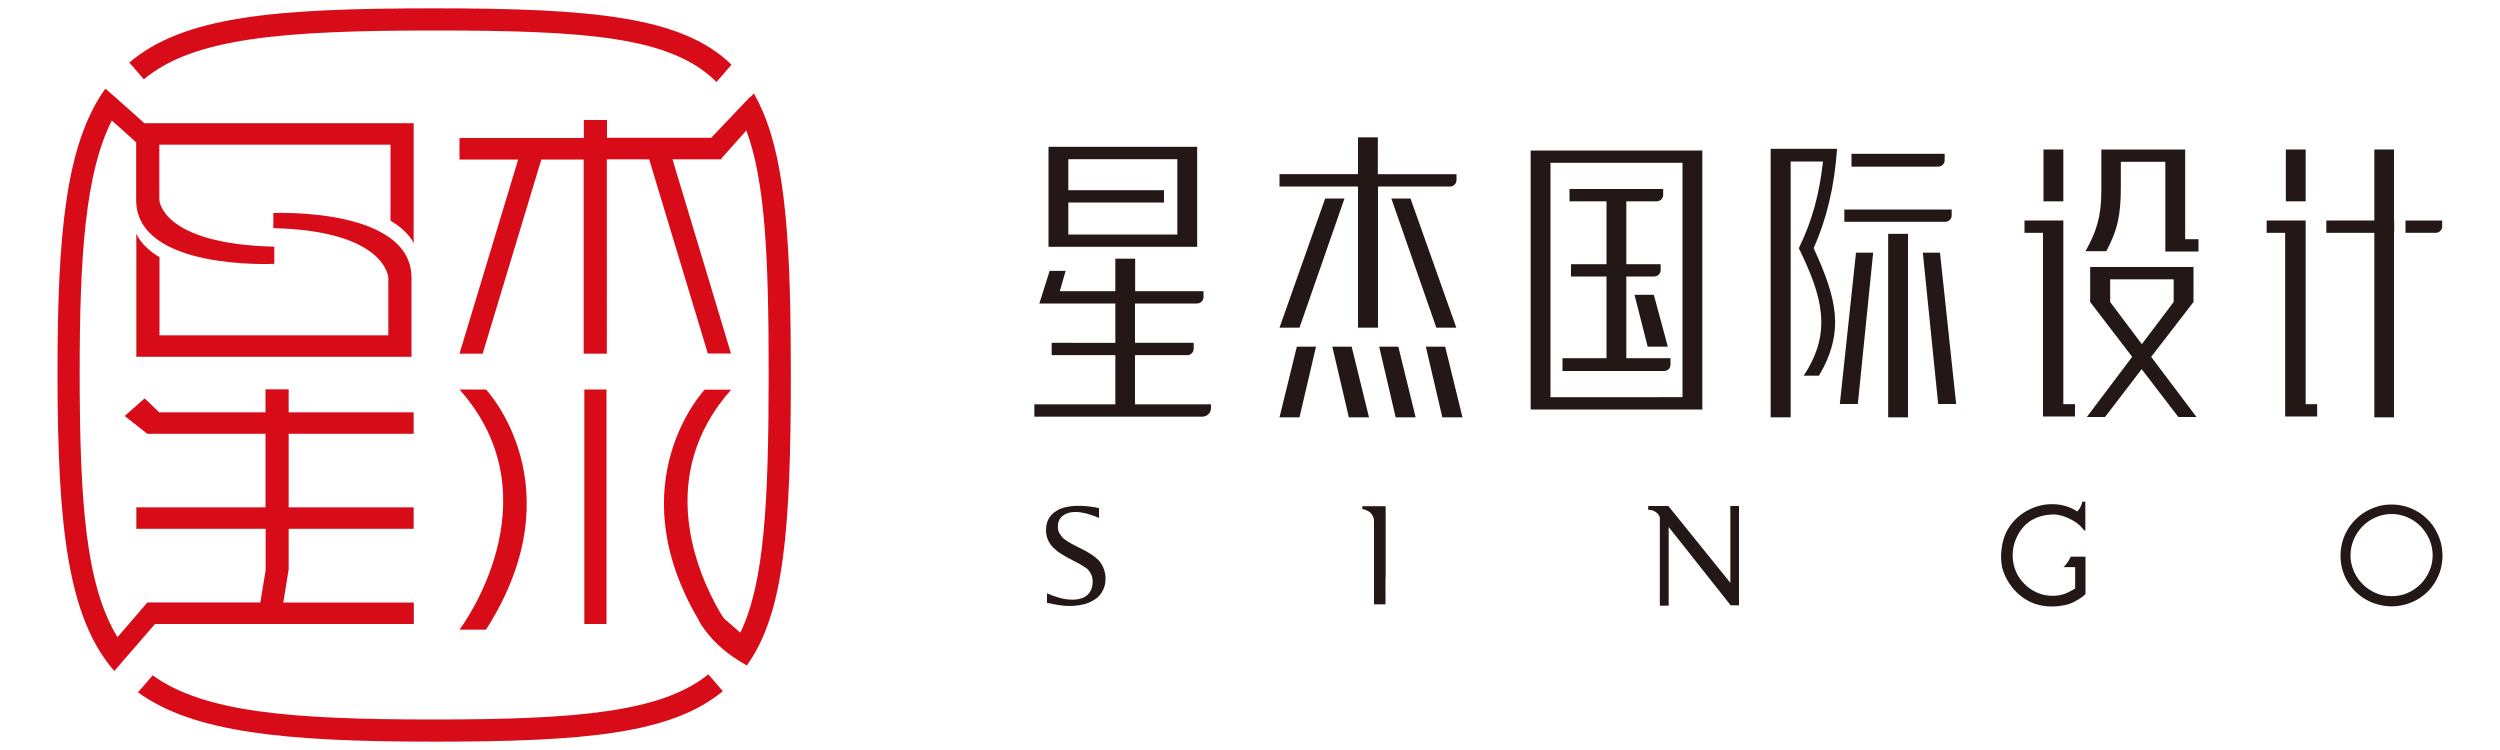 <?xml version="1.0" encoding="utf-8"?>
<!-- Generator: Adobe Illustrator 23.0.0, SVG Export Plug-In . SVG Version: 6.00 Build 0)  -->
<svg version="1.0" id="图层_1" xmlns="http://www.w3.org/2000/svg" xmlns:xlink="http://www.w3.org/1999/xlink" x="0px" y="0px"
	 viewBox="0 0 150 45" style="enable-background:new 0 0 150 45;" xml:space="preserve">
<style type="text/css">
	.st0{fill:#231815;}
	.st1{fill:#D80C18;}
</style>
<g>
	<g>
		<path class="st0" d="M65.96,31.08c-0.17-0.07-0.36-0.14-0.55-0.2c-0.19-0.07-0.39-0.11-0.58-0.14c-0.19-0.03-0.38-0.03-0.57,0
			c-0.19,0.03-0.36,0.1-0.51,0.22c-0.1,0.08-0.17,0.17-0.21,0.28c-0.05,0.11-0.07,0.22-0.07,0.34c0,0.17,0.03,0.31,0.1,0.42
			c0.07,0.12,0.15,0.23,0.26,0.33c0.17,0.12,0.34,0.23,0.51,0.32c0.18,0.09,0.35,0.18,0.53,0.27c0.18,0.09,0.35,0.18,0.51,0.28
			c0.16,0.1,0.32,0.21,0.46,0.34c0.13,0.12,0.23,0.26,0.31,0.42c0.08,0.15,0.13,0.31,0.16,0.48c0.03,0.16,0.03,0.33,0.01,0.5
			c-0.02,0.17-0.07,0.33-0.15,0.48c-0.08,0.18-0.2,0.33-0.35,0.45c-0.15,0.12-0.31,0.21-0.49,0.29c-0.18,0.07-0.36,0.12-0.56,0.15
			c-0.19,0.03-0.38,0.05-0.56,0.05c-0.25,0-0.48-0.02-0.71-0.06c-0.23-0.04-0.46-0.08-0.68-0.13V35.6c0.25,0.11,0.5,0.2,0.75,0.27
			c0.25,0.07,0.51,0.11,0.77,0.11c0.19,0,0.36-0.02,0.51-0.07c0.15-0.04,0.28-0.11,0.38-0.2c0.22-0.2,0.33-0.47,0.33-0.82
			c0-0.16-0.03-0.31-0.1-0.45c-0.07-0.14-0.16-0.26-0.28-0.35c-0.16-0.11-0.33-0.21-0.51-0.31c-0.18-0.09-0.35-0.18-0.52-0.27
			c-0.17-0.09-0.34-0.19-0.5-0.29c-0.16-0.1-0.3-0.22-0.44-0.35c-0.3-0.3-0.45-0.65-0.45-1.06c0-0.47,0.17-0.82,0.5-1.07
			c0.12-0.09,0.25-0.17,0.39-0.22c0.14-0.06,0.29-0.1,0.45-0.12c0.15-0.03,0.31-0.04,0.48-0.05c0.16,0,0.33,0,0.48,0.01
			c0.16,0.01,0.31,0.03,0.46,0.05c0.15,0.02,0.29,0.05,0.42,0.08V31.08z"/>
		<path class="st0" d="M83.13,34.63v1.63h-0.69v-4.92c0-0.13-0.01-0.24-0.04-0.31c-0.03-0.07-0.06-0.13-0.1-0.18
			c-0.02-0.03-0.05-0.05-0.07-0.08c-0.03-0.03-0.06-0.06-0.1-0.08c-0.04-0.03-0.09-0.05-0.16-0.08c-0.06-0.03-0.14-0.05-0.23-0.07
			v-0.17h1.4V34.63z"/>
		<path class="st0" d="M104.34,36.32h-0.5l-3.72-4.7v4.72h-0.53v-5.29c-0.02-0.08-0.06-0.15-0.12-0.22
			c-0.05-0.05-0.12-0.11-0.21-0.16c-0.09-0.05-0.22-0.08-0.37-0.09v-0.22l1.21,0l3.72,4.61v-4.61h0.52V36.32z"/>
		<path class="st0" d="M125.13,33.4v2.24c-0.03,0.03-0.06,0.07-0.12,0.11c-0.04,0.04-0.1,0.08-0.16,0.12
			c-0.07,0.04-0.14,0.09-0.24,0.15c-0.22,0.14-0.46,0.23-0.72,0.29c-0.26,0.05-0.52,0.08-0.79,0.08c-0.37,0-0.71-0.06-1.03-0.17
			c-0.32-0.12-0.61-0.28-0.86-0.49s-0.48-0.45-0.66-0.74c-0.19-0.28-0.32-0.59-0.42-0.92c-0.03-0.16-0.05-0.33-0.06-0.49
			c-0.01-0.16-0.01-0.33,0.01-0.49c0.01-0.16,0.04-0.33,0.07-0.5c0.04-0.17,0.09-0.34,0.16-0.51c0.1-0.24,0.23-0.46,0.39-0.66
			c0.16-0.2,0.34-0.38,0.54-0.53c0.2-0.15,0.42-0.28,0.65-0.38c0.23-0.1,0.48-0.18,0.73-0.22c0.25-0.04,0.5-0.05,0.76-0.03
			c0.26,0.02,0.51,0.08,0.76,0.17c0.1,0.04,0.18,0.08,0.26,0.12c0.08,0.04,0.15,0.08,0.22,0.14c0.03-0.03,0.06-0.06,0.08-0.08
			c0.03-0.03,0.05-0.06,0.08-0.1c0.03-0.04,0.05-0.09,0.08-0.16c0.03-0.06,0.06-0.15,0.08-0.25h0.18v1.73h-0.07
			c-0.07-0.1-0.15-0.19-0.25-0.29c-0.1-0.09-0.21-0.18-0.33-0.25c-0.12-0.08-0.24-0.14-0.37-0.2c-0.13-0.06-0.25-0.1-0.37-0.14
			c-0.2-0.06-0.4-0.09-0.62-0.08c-0.22,0.01-0.43,0.04-0.64,0.1c-0.21,0.06-0.41,0.14-0.59,0.25c-0.18,0.11-0.34,0.24-0.46,0.38
			c-0.2,0.22-0.36,0.48-0.48,0.78c-0.12,0.3-0.18,0.61-0.18,0.94c0,0.33,0.06,0.64,0.18,0.93c0.12,0.29,0.29,0.55,0.51,0.77
			c0.21,0.22,0.47,0.4,0.76,0.53c0.29,0.13,0.61,0.2,0.94,0.2c0.13,0,0.25-0.01,0.37-0.03c0.12-0.02,0.23-0.05,0.33-0.08
			c0.11-0.04,0.21-0.08,0.32-0.14c0.11-0.05,0.22-0.12,0.34-0.19v-1.28h-0.7c0.1-0.09,0.18-0.19,0.25-0.3
			c0.07-0.11,0.14-0.22,0.19-0.33H125.13z"/>
		<path class="st0" d="M143.5,30.27c0.28,0,0.55,0.04,0.81,0.11c0.26,0.07,0.5,0.18,0.73,0.31c0.23,0.13,0.43,0.29,0.62,0.48
			c0.19,0.18,0.34,0.39,0.47,0.62c0.13,0.22,0.23,0.47,0.31,0.73c0.07,0.26,0.11,0.54,0.11,0.82c0,0.28-0.04,0.56-0.11,0.82
			c-0.07,0.26-0.18,0.5-0.31,0.73c-0.13,0.22-0.29,0.43-0.47,0.61c-0.19,0.18-0.39,0.34-0.62,0.47c-0.23,0.13-0.47,0.23-0.73,0.3
			c-0.26,0.07-0.53,0.11-0.81,0.11c-0.28,0-0.56-0.04-0.82-0.11c-0.26-0.07-0.51-0.17-0.73-0.3c-0.23-0.13-0.43-0.29-0.62-0.47
			c-0.19-0.18-0.34-0.39-0.48-0.61c-0.13-0.22-0.24-0.47-0.31-0.73c-0.07-0.26-0.11-0.53-0.11-0.82c0-0.28,0.04-0.55,0.11-0.82
			c0.07-0.26,0.18-0.51,0.31-0.73c0.13-0.23,0.29-0.43,0.48-0.62c0.19-0.19,0.39-0.34,0.62-0.48c0.23-0.13,0.47-0.23,0.73-0.31
			C142.94,30.3,143.22,30.27,143.5,30.27z M143.5,35.77c0.34,0,0.65-0.06,0.95-0.19c0.3-0.13,0.56-0.31,0.78-0.53
			c0.22-0.22,0.4-0.48,0.53-0.78c0.13-0.3,0.2-0.61,0.2-0.95c0-0.34-0.07-0.66-0.2-0.96c-0.13-0.3-0.31-0.56-0.53-0.79
			c-0.22-0.22-0.48-0.4-0.78-0.53c-0.3-0.13-0.62-0.2-0.95-0.2c-0.34,0-0.66,0.07-0.96,0.2c-0.3,0.13-0.56,0.31-0.78,0.53
			c-0.22,0.23-0.4,0.49-0.53,0.79c-0.13,0.3-0.2,0.62-0.2,0.96c0,0.34,0.07,0.65,0.2,0.95c0.13,0.3,0.31,0.56,0.53,0.78
			s0.48,0.4,0.78,0.53C142.83,35.71,143.15,35.77,143.5,35.77z"/>
	</g>
	<g>
		<g>
			<path class="st1" d="M8.18,14.01v6.11v1.24v0.05H23.3h1.05h0.34v-4.74c0-4.25-8.29-3.89-8.29-3.89v0.91
				c6.79,0.16,6.9,2.98,6.9,2.98v3.45H9.57v-4.69C8.42,14.75,8.18,14.01,8.18,14.01z"/>
			<path class="st1" d="M45.78,6.72l0.01-0.01l-0.03-0.03c-0.16-0.38-0.34-0.74-0.53-1.07l-0.22,0.23L45,5.82l-2.33,2.45h-6.25V7.2
				h-1.39v1.08h-7.46v1.29h3.52l-3.52,11.65h1.39l3.52-11.65h2.54v11.65h1.39V9.56h2.54l3.52,11.65h1.39L40.35,9.56h2.94V9.5
				l1.49-1.67c1.14,3.06,1.34,7.66,1.34,14.56c0,7.93-0.28,12.62-1.7,15.57l-0.98-0.85c-0.08-0.12-0.16-0.24-0.24-0.37
				c-1.36-2.34-3.92-8.19,0.67-13.36h-1.59c0,0-5.25,5.54-0.36,13.82l-0.01,0.01c0.1,0.18,0.22,0.36,0.34,0.53
				c0.01,0.02,0.02,0.03,0.03,0.05c0,0,0,0,0.01,0c0.61,0.85,1.46,1.54,2.52,2.14c2.24-3.13,2.64-8.18,2.64-17.53
				C47.45,14.92,47.17,9.98,45.78,6.72z"/>
			<path class="st1" d="M26.02,1.83c9.24,0,14.26,0.38,16.97,3.09l0.9-1.04C40.94,1,35.6,0.5,26.02,0.5c-9.68,0-15,0.5-18.26,3.25
				l0.87,1.01C11.58,2.29,16.87,1.83,26.02,1.83z"/>
			<path class="st1" d="M26.02,43.17c-8.62,0-13.79-0.44-16.86-2.65l-0.88,1.02c3.3,2.4,8.77,2.96,17.74,2.96
				c9.11,0,14.27-0.48,17.35-3.03l-0.87-1.01C39.7,42.73,34.61,43.17,26.02,43.17z"/>
			<path class="st1" d="M9.3,37.44h15.53v-1.29H17l0.32-1.99v-2.43h7.5v-1.29h-7.5v-4.41h7.5v-1.29h-7.5v-1.38h-1.39v1.38H9.55
				l-0.87-0.84l-1.2,1.06l1.36,1.07h7.09v4.41H8.18v1.29h7.76v2.48l-0.32,1.94H8.84l-1.79,2.08c-1.88-3.07-2.27-7.99-2.27-15.85
				c0-7.13,0.35-12.02,1.93-15.15l1.46,1.31v0.13V12c0,4.25,8.29,3.83,8.29,3.83V14.8c-6.79-0.16-6.9-2.8-6.9-2.8V8.68h13.87v4.56
				c1.14,0.68,1.39,1.36,1.39,1.36V8.68V7.39h-1.39H8.66L6.9,5.82l0,0L6.32,5.32c-2.38,3.32-2.87,8.74-2.87,17.07
				c0,9.24,0.63,14.69,3.41,17.87l0.49-0.57l0,0L9.3,37.44z"/>
			<rect x="35.06" y="23.37" class="st1" width="1.33" height="14.07"/>
			<path class="st1" d="M29.16,37.78c5.5-8.6,0-14.41,0-14.41h-1.59c5.9,6.64,0,14.41,0,14.41S27.76,37.78,29.16,37.78z"/>
		</g>
		<g>
			<path class="st0" d="M62.91,14.81h1.19h6.54h0.43h0.76v-2.86v-0.74V8.81h0h-1.19H64.1h-1.19V14.81z M70.62,14.07H64.1v-1.92h5.74
				v-0.74H64.1V9.55h6.54v4.51C70.63,14.06,70.62,14.07,70.62,14.07z"/>
			<path class="st0" d="M66.92,18.22v2.35H63.1v0.74h3.82v2.95h-4.86v0.34l0,0V25l0,0h10.07c0.3,0,0.53-0.23,0.53-0.52v-0.22h-4.56
				v-2.95h3.13c0.21,0,0.39-0.17,0.39-0.38v-0.36h-3.52v-2.36h3.72c0.21,0,0.39-0.17,0.39-0.38v-0.36h-4.1v-1.95h-0.19h-0.88h-0.12
				v1.95h-3.33l0.35-1.22h-0.96l-0.62,1.96H66.92z"/>
		</g>
		<g>
			<path class="st0" d="M82.67,10.45V8.24H82.5h-0.86h-0.16v2.21h-4.71v0.33h0v0.37h0v0.04h2.89h0.86h0.96v8.47h0.16h0.86h0.18
				v-8.47h0.04h0.9h0.86h2.52c0.21,0,0.39-0.17,0.39-0.38v-0.36H82.67z"/>
			<polygon class="st0" points="83.48,11.91 86.18,19.66 87.38,19.66 84.63,11.91 			"/>
			<polygon class="st0" points="80.67,11.91 77.97,19.66 76.77,19.66 79.51,11.91 			"/>
			<polygon class="st0" points="78.96,20.8 77.97,25.04 76.77,25.04 77.81,20.8 			"/>
			<polygon class="st0" points="79.94,20.8 80.93,25.04 82.14,25.04 81.1,20.8 			"/>
			<polygon class="st0" points="82.75,20.8 83.74,25.04 84.94,25.04 83.9,20.8 			"/>
			<polygon class="st0" points="85.55,20.8 86.54,25.04 87.75,25.04 86.71,20.8 			"/>
		</g>
		<g>
			<path class="st0" d="M131.61,18.12v-1.36v-0.74v0h-0.02l0,0h-5.34l0,0h-0.84v0v0.74v1.36l2.52,3.29l-2.72,3.61h1.09l2.2-2.87
				l2.2,2.87h1.09l-2.72-3.61L131.61,18.12z M126.61,18.12v-1.36h3.81v1.36l-1.91,2.53L126.61,18.12z"/>
			<polygon class="st0" points="123.8,12.08 123.8,8.97 123.49,8.97 122.61,8.97 122.61,12.08 123.49,12.08 			"/>
			<polygon class="st0" points="123.8,13.23 123.45,13.23 122.61,13.23 121.47,13.23 121.47,13.97 122.58,13.97 122.58,24.99 
				124.5,24.99 124.5,24.61 124.5,24.25 123.8,24.25 			"/>
			<path class="st0" d="M127.25,11.21V9.71h2.67v5.38h0.31h0.88h0.8l0-0.74h-0.8V8.97h-0.09h-1.1h-3.78l0,0h-0.06v2.49
				c0,1.58-0.32,2.48-0.95,3.61h1.25C127.08,13.76,127.25,12.83,127.25,11.21z"/>
		</g>
		<g>
			<polygon class="st0" points="98.07,17.69 98.86,20.8 100.07,20.8 99.23,17.69 			"/>
			<path class="st0" d="M100.23,21.88v-0.39h-2.65v-4.9h1.67c0.21,0,0.39-0.17,0.39-0.38v-0.36h-2.06v-3.77h1.82
				c0.21,0,0.39-0.17,0.39-0.38v-0.36h-2.21h-1.19h-2.22v0.74h2.22v3.77h-2.13v0.74h2.13v4.9h-2.64v0.38v0.39h6.1
				C100.06,22.26,100.23,22.09,100.23,21.88z"/>
			<path class="st0" d="M102.14,9.03h-1.19h-7.92h-1.04h-0.15v15.54h0.15h10.15v-0.33l0,0l0,0V9.77V9.03L102.14,9.03z M93.03,23.83
				V9.77h7.92v14.06H98.8v0H93.03z"/>
		</g>
		<g>
			<path class="st0" d="M116.68,9.62V9.26h0V9.23h-5.59v0.02h0V10h5.2C116.5,10,116.68,9.83,116.68,9.62z"/>
			<path class="st0" d="M110.22,8.93h-0.37h-2.42h-0.87h0h-0.32v16.11h0.32h0.87h0.01V9.69h1.94c-0.21,1.9-0.64,3.55-1.45,5.2
				c1.39,2.86,2.04,5.02,0.29,7.65h0.92c1.56-2.66,1.07-4.62-0.32-7.65C109.55,13.26,110.07,11.27,110.22,8.93z"/>
			<g>
				<polygon class="st0" points="115.37,15.16 116.29,24.24 117.37,24.24 116.4,15.16 				"/>
				<polygon class="st0" points="112.39,15.16 111.47,24.24 110.39,24.24 111.36,15.16 				"/>
				<polygon class="st0" points="113.29,25.04 113.29,25.04 114.48,25.04 114.48,14.03 113.29,14.03 113.29,24.3 				"/>
			</g>
			<path class="st0" d="M116.71,13.31c0.21,0,0.39-0.17,0.39-0.38v-0.36h-6.44v0.74H116.71z"/>
		</g>
		<g>
			<polygon class="st0" points="138.34,12.08 138.34,8.97 138.02,8.97 137.15,8.97 137.15,12.08 138.02,12.08 			"/>
			<polygon class="st0" points="138.34,13.23 137.99,13.23 137.15,13.23 136,13.23 136,13.97 137.11,13.97 137.11,24.99 
				139.03,24.99 139.03,24.61 139.03,24.25 138.34,24.25 			"/>
			<g>
				<polygon class="st0" points="143.65,13.23 143.64,13.23 143.64,8.97 142.46,8.97 142.46,13.23 139.58,13.23 139.58,13.56 
					139.58,13.56 139.58,13.97 139.58,13.97 139.58,13.97 142.46,13.97 142.46,13.97 142.46,25.04 142.61,25.04 143.47,25.04 
					143.64,25.04 143.64,13.97 143.64,13.97 143.65,13.97 				"/>
				<path class="st0" d="M144.33,13.23v0.74h1.81c0.21,0,0.39-0.17,0.39-0.38v-0.36H144.33z"/>
			</g>
		</g>
	</g>
</g>
</svg>
